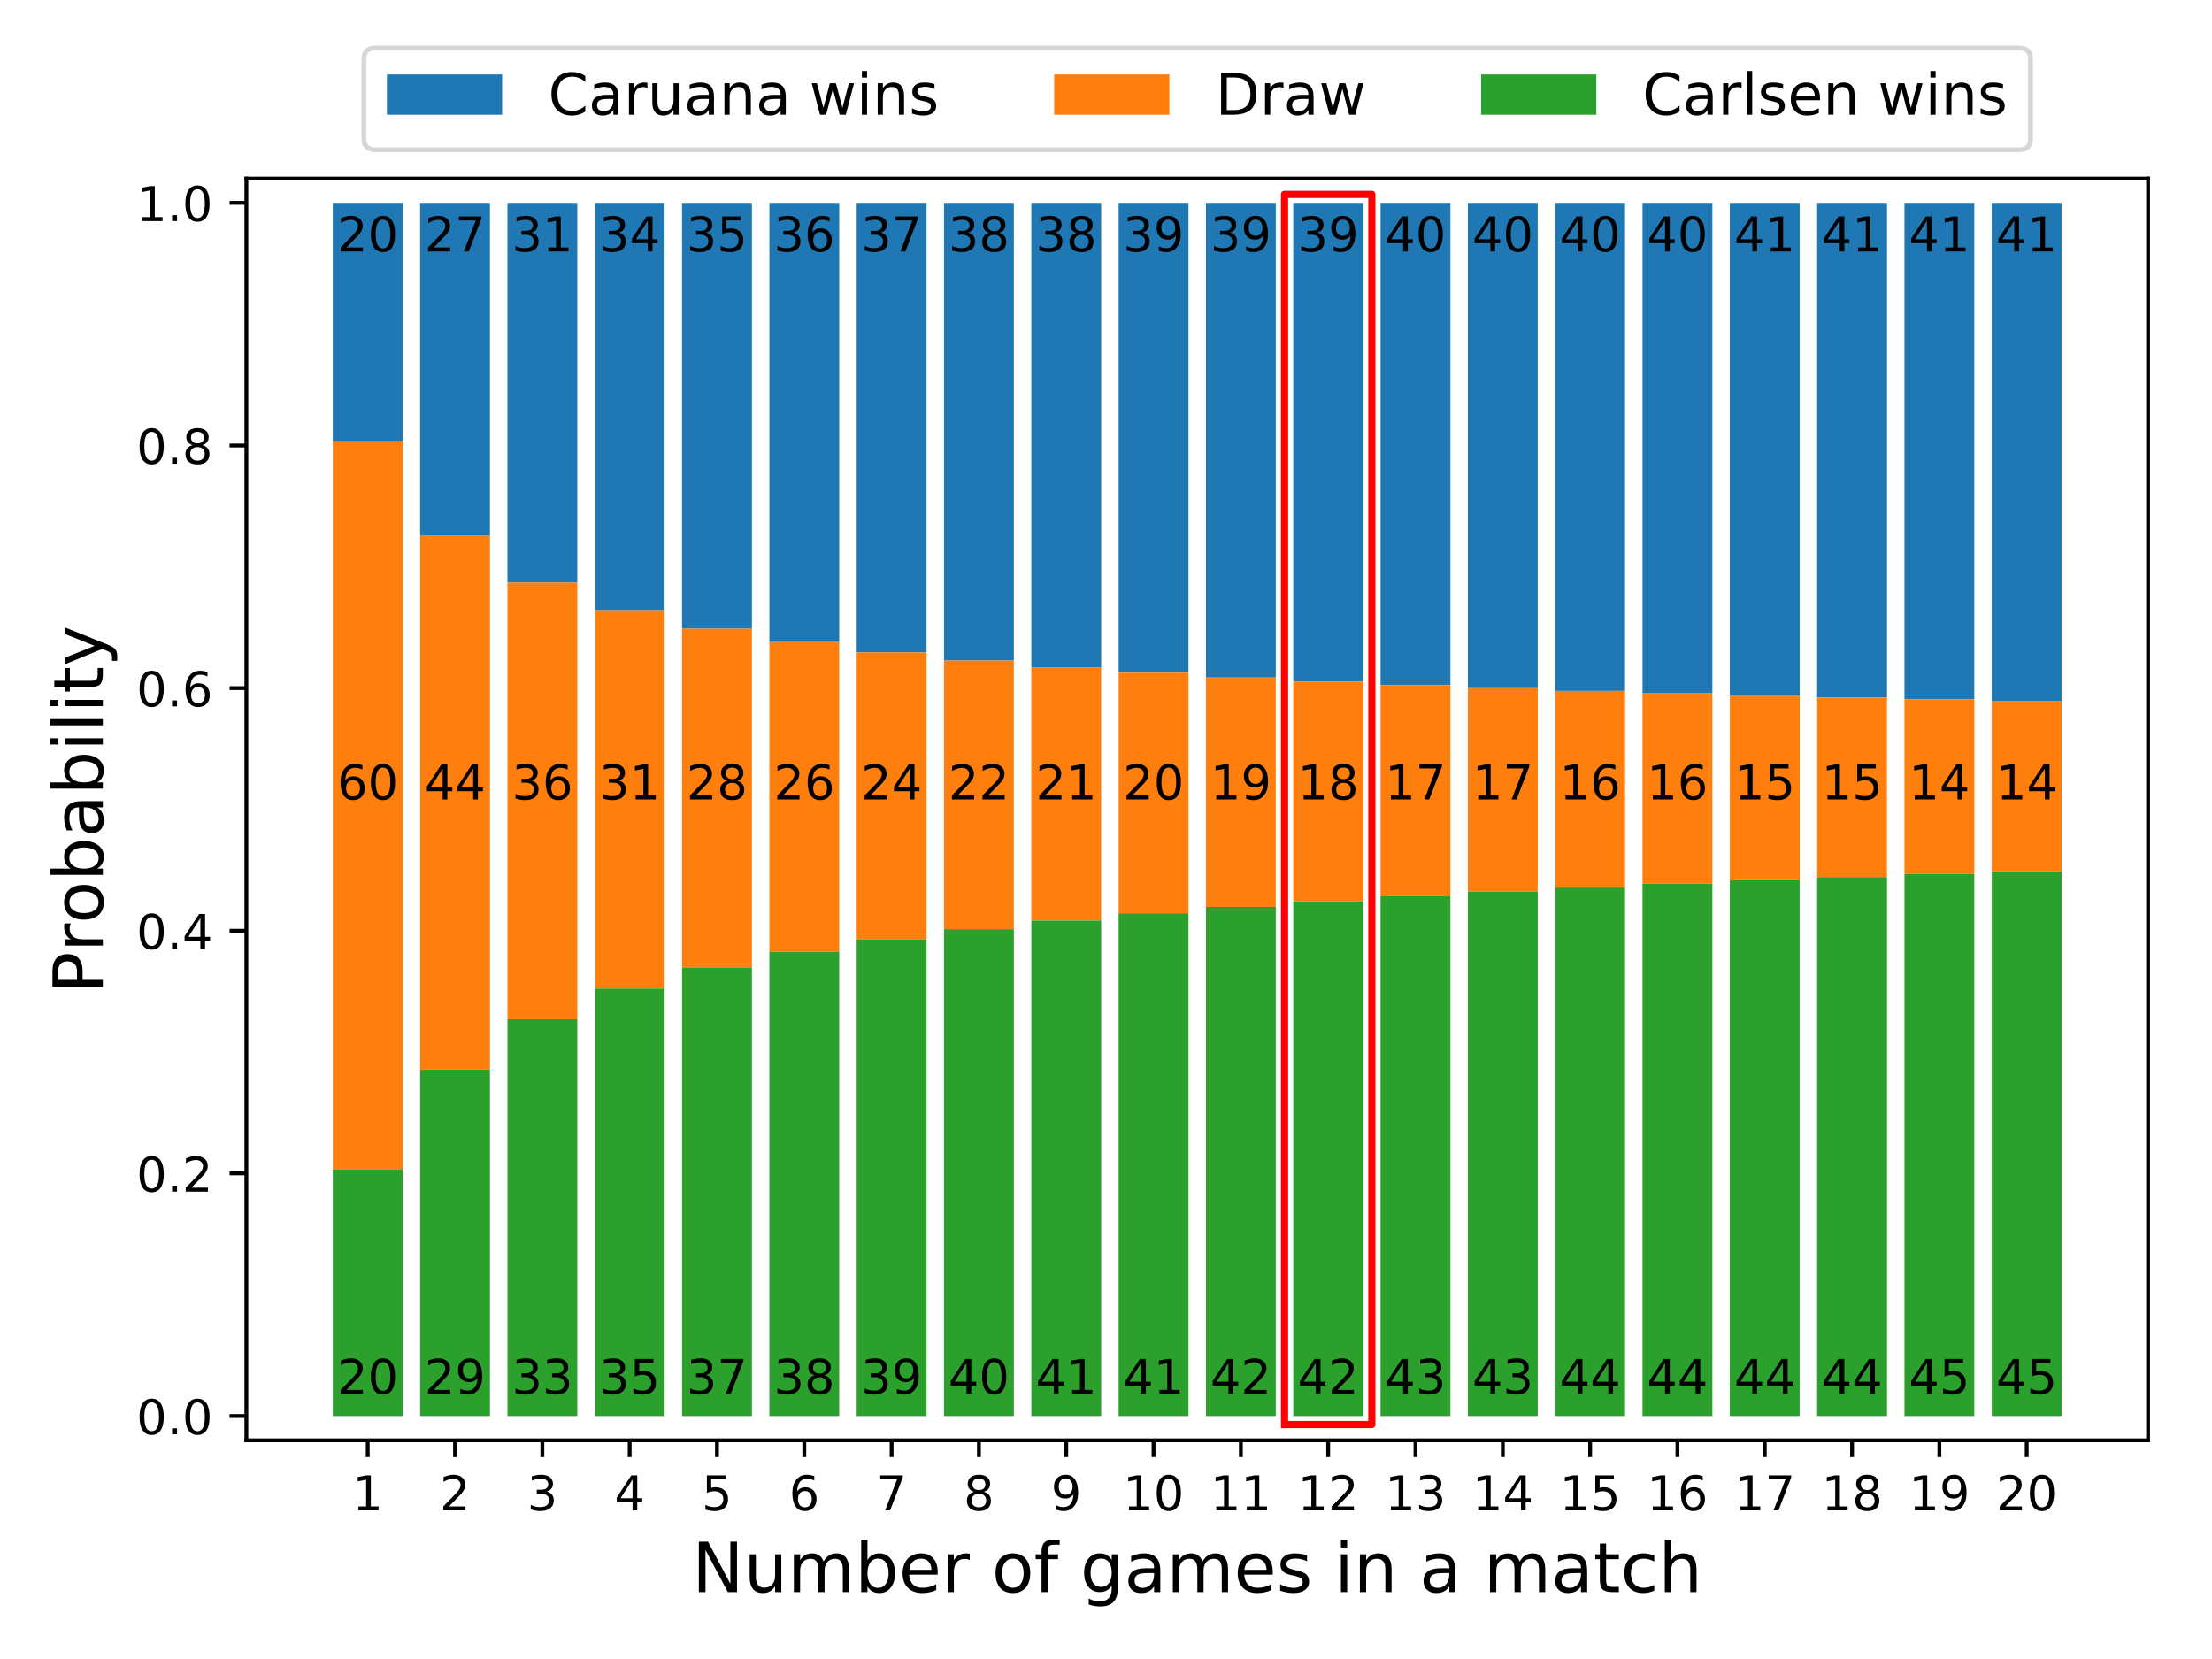 <?xml version="1.0" encoding="utf-8" standalone="no"?>
<!DOCTYPE svg PUBLIC "-//W3C//DTD SVG 1.1//EN"
  "http://www.w3.org/Graphics/SVG/1.1/DTD/svg11.dtd">
<!-- Created with matplotlib (http://matplotlib.org/) -->
<svg height="345.6pt" version="1.1" viewBox="0 0 460.8 345.6" width="460.8pt" xmlns="http://www.w3.org/2000/svg" xmlns:xlink="http://www.w3.org/1999/xlink">
 <defs>
  <style type="text/css">
*{stroke-linecap:butt;stroke-linejoin:round;}
  </style>
 </defs>
 <g id="figure_1">
  <g id="patch_1">
   <path d="M 0 345.6 
L 460.8 345.6 
L 460.8 0 
L 0 0 
z
" style="fill:none;"/>
  </g>
  <g id="axes_1">
   <g id="patch_2">
    <path d="M 51.32 300.04 
L 447.48 300.04 
L 447.48 37.2 
L 51.32 37.2 
z
" style="fill:none;"/>
   </g>
   <g id="patch_3">
    <path clip-path="url(#pd31feaf08d)" d="M 69.327 91.928 
L 83.879 91.928 
L 83.879 42.255 
L 69.327 42.255 
z
" style="fill:#1f77b4;"/>
   </g>
   <g id="patch_4">
    <path clip-path="url(#pd31feaf08d)" d="M 87.516 111.626 
L 102.068 111.626 
L 102.068 42.255 
L 87.516 42.255 
z
" style="fill:#1f77b4;"/>
   </g>
   <g id="patch_5">
    <path clip-path="url(#pd31feaf08d)" d="M 105.706 121.353 
L 120.257 121.353 
L 120.257 42.255 
L 105.706 42.255 
z
" style="fill:#1f77b4;"/>
   </g>
   <g id="patch_6">
    <path clip-path="url(#pd31feaf08d)" d="M 123.895 127.106 
L 138.446 127.106 
L 138.446 42.255 
L 123.895 42.255 
z
" style="fill:#1f77b4;"/>
   </g>
   <g id="patch_7">
    <path clip-path="url(#pd31feaf08d)" d="M 142.084 130.96 
L 156.635 130.96 
L 156.635 42.255 
L 142.084 42.255 
z
" style="fill:#1f77b4;"/>
   </g>
   <g id="patch_8">
    <path clip-path="url(#pd31feaf08d)" d="M 160.273 133.758 
L 174.824 133.758 
L 174.824 42.255 
L 160.273 42.255 
z
" style="fill:#1f77b4;"/>
   </g>
   <g id="patch_9">
    <path clip-path="url(#pd31feaf08d)" d="M 178.462 135.901 
L 193.014 135.901 
L 193.014 42.255 
L 178.462 42.255 
z
" style="fill:#1f77b4;"/>
   </g>
   <g id="patch_10">
    <path clip-path="url(#pd31feaf08d)" d="M 196.651 137.605 
L 211.203 137.605 
L 211.203 42.255 
L 196.651 42.255 
z
" style="fill:#1f77b4;"/>
   </g>
   <g id="patch_11">
    <path clip-path="url(#pd31feaf08d)" d="M 214.841 138.995 
L 229.392 138.995 
L 229.392 42.255 
L 214.841 42.255 
z
" style="fill:#1f77b4;"/>
   </g>
   <g id="patch_12">
    <path clip-path="url(#pd31feaf08d)" d="M 233.03 140.155 
L 247.581 140.155 
L 247.581 42.255 
L 233.03 42.255 
z
" style="fill:#1f77b4;"/>
   </g>
   <g id="patch_13">
    <path clip-path="url(#pd31feaf08d)" d="M 251.219 141.138 
L 265.77 141.138 
L 265.77 42.255 
L 251.219 42.255 
z
" style="fill:#1f77b4;"/>
   </g>
   <g id="patch_14">
    <path clip-path="url(#pd31feaf08d)" d="M 269.408 141.983 
L 283.959 141.983 
L 283.959 42.255 
L 269.408 42.255 
z
" style="fill:#1f77b4;"/>
   </g>
   <g id="patch_15">
    <path clip-path="url(#pd31feaf08d)" d="M 287.597 142.716 
L 302.149 142.716 
L 302.149 42.255 
L 287.597 42.255 
z
" style="fill:#1f77b4;"/>
   </g>
   <g id="patch_16">
    <path clip-path="url(#pd31feaf08d)" d="M 305.786 143.359 
L 320.338 143.359 
L 320.338 42.255 
L 305.786 42.255 
z
" style="fill:#1f77b4;"/>
   </g>
   <g id="patch_17">
    <path clip-path="url(#pd31feaf08d)" d="M 323.976 143.927 
L 338.527 143.927 
L 338.527 42.255 
L 323.976 42.255 
z
" style="fill:#1f77b4;"/>
   </g>
   <g id="patch_18">
    <path clip-path="url(#pd31feaf08d)" d="M 342.165 144.433 
L 356.716 144.433 
L 356.716 42.255 
L 342.165 42.255 
z
" style="fill:#1f77b4;"/>
   </g>
   <g id="patch_19">
    <path clip-path="url(#pd31feaf08d)" d="M 360.354 144.885 
L 374.905 144.885 
L 374.905 42.255 
L 360.354 42.255 
z
" style="fill:#1f77b4;"/>
   </g>
   <g id="patch_20">
    <path clip-path="url(#pd31feaf08d)" d="M 378.543 145.292 
L 393.094 145.292 
L 393.094 42.255 
L 378.543 42.255 
z
" style="fill:#1f77b4;"/>
   </g>
   <g id="patch_21">
    <path clip-path="url(#pd31feaf08d)" d="M 396.732 145.66 
L 411.284 145.66 
L 411.284 42.255 
L 396.732 42.255 
z
" style="fill:#1f77b4;"/>
   </g>
   <g id="patch_22">
    <path clip-path="url(#pd31feaf08d)" d="M 414.921 145.994 
L 429.473 145.994 
L 429.473 42.255 
L 414.921 42.255 
z
" style="fill:#1f77b4;"/>
   </g>
   <g id="patch_23">
    <path clip-path="url(#pd31feaf08d)" d="M 69.327 243.566 
L 83.879 243.566 
L 83.879 91.928 
L 69.327 91.928 
z
" style="fill:#ff7f0e;"/>
   </g>
   <g id="patch_24">
    <path clip-path="url(#pd31feaf08d)" d="M 87.516 222.821 
L 102.068 222.821 
L 102.068 111.626 
L 87.516 111.626 
z
" style="fill:#ff7f0e;"/>
   </g>
   <g id="patch_25">
    <path clip-path="url(#pd31feaf08d)" d="M 105.706 212.325 
L 120.257 212.325 
L 120.257 121.353 
L 105.706 121.353 
z
" style="fill:#ff7f0e;"/>
   </g>
   <g id="patch_26">
    <path clip-path="url(#pd31feaf08d)" d="M 123.895 205.944 
L 138.446 205.944 
L 138.446 127.106 
L 123.895 127.106 
z
" style="fill:#ff7f0e;"/>
   </g>
   <g id="patch_27">
    <path clip-path="url(#pd31feaf08d)" d="M 142.084 201.546 
L 156.635 201.546 
L 156.635 130.96 
L 142.084 130.96 
z
" style="fill:#ff7f0e;"/>
   </g>
   <g id="patch_28">
    <path clip-path="url(#pd31feaf08d)" d="M 160.273 198.26 
L 174.824 198.26 
L 174.824 133.758 
L 160.273 133.758 
z
" style="fill:#ff7f0e;"/>
   </g>
   <g id="patch_29">
    <path clip-path="url(#pd31feaf08d)" d="M 178.462 195.671 
L 193.014 195.671 
L 193.014 135.901 
L 178.462 135.901 
z
" style="fill:#ff7f0e;"/>
   </g>
   <g id="patch_30">
    <path clip-path="url(#pd31feaf08d)" d="M 196.651 193.555 
L 211.203 193.555 
L 211.203 137.605 
L 196.651 137.605 
z
" style="fill:#ff7f0e;"/>
   </g>
   <g id="patch_31">
    <path clip-path="url(#pd31feaf08d)" d="M 214.841 191.778 
L 229.392 191.778 
L 229.392 138.995 
L 214.841 138.995 
z
" style="fill:#ff7f0e;"/>
   </g>
   <g id="patch_32">
    <path clip-path="url(#pd31feaf08d)" d="M 233.03 190.253 
L 247.581 190.253 
L 247.581 140.155 
L 233.03 140.155 
z
" style="fill:#ff7f0e;"/>
   </g>
   <g id="patch_33">
    <path clip-path="url(#pd31feaf08d)" d="M 251.219 188.924 
L 265.77 188.924 
L 265.77 141.138 
L 251.219 141.138 
z
" style="fill:#ff7f0e;"/>
   </g>
   <g id="patch_34">
    <path clip-path="url(#pd31feaf08d)" d="M 269.408 187.75 
L 283.959 187.75 
L 283.959 141.983 
L 269.408 141.983 
z
" style="fill:#ff7f0e;"/>
   </g>
   <g id="patch_35">
    <path clip-path="url(#pd31feaf08d)" d="M 287.597 186.7 
L 302.149 186.7 
L 302.149 142.716 
L 287.597 142.716 
z
" style="fill:#ff7f0e;"/>
   </g>
   <g id="patch_36">
    <path clip-path="url(#pd31feaf08d)" d="M 305.786 185.753 
L 320.338 185.753 
L 320.338 143.359 
L 305.786 143.359 
z
" style="fill:#ff7f0e;"/>
   </g>
   <g id="patch_37">
    <path clip-path="url(#pd31feaf08d)" d="M 323.976 184.892 
L 338.527 184.892 
L 338.527 143.927 
L 323.976 143.927 
z
" style="fill:#ff7f0e;"/>
   </g>
   <g id="patch_38">
    <path clip-path="url(#pd31feaf08d)" d="M 342.165 184.104 
L 356.716 184.104 
L 356.716 144.433 
L 342.165 144.433 
z
" style="fill:#ff7f0e;"/>
   </g>
   <g id="patch_39">
    <path clip-path="url(#pd31feaf08d)" d="M 360.354 183.377 
L 374.905 183.377 
L 374.905 144.885 
L 360.354 144.885 
z
" style="fill:#ff7f0e;"/>
   </g>
   <g id="patch_40">
    <path clip-path="url(#pd31feaf08d)" d="M 378.543 182.705 
L 393.094 182.705 
L 393.094 145.292 
L 378.543 145.292 
z
" style="fill:#ff7f0e;"/>
   </g>
   <g id="patch_41">
    <path clip-path="url(#pd31feaf08d)" d="M 396.732 182.078 
L 411.284 182.078 
L 411.284 145.66 
L 396.732 145.66 
z
" style="fill:#ff7f0e;"/>
   </g>
   <g id="patch_42">
    <path clip-path="url(#pd31feaf08d)" d="M 414.921 181.493 
L 429.473 181.493 
L 429.473 145.994 
L 414.921 145.994 
z
" style="fill:#ff7f0e;"/>
   </g>
   <g id="patch_43">
    <path clip-path="url(#pd31feaf08d)" d="M 69.327 294.985 
L 83.879 294.985 
L 83.879 243.566 
L 69.327 243.566 
z
" style="fill:#2ca02c;"/>
   </g>
   <g id="patch_44">
    <path clip-path="url(#pd31feaf08d)" d="M 87.516 294.985 
L 102.068 294.985 
L 102.068 222.821 
L 87.516 222.821 
z
" style="fill:#2ca02c;"/>
   </g>
   <g id="patch_45">
    <path clip-path="url(#pd31feaf08d)" d="M 105.706 294.985 
L 120.257 294.985 
L 120.257 212.325 
L 105.706 212.325 
z
" style="fill:#2ca02c;"/>
   </g>
   <g id="patch_46">
    <path clip-path="url(#pd31feaf08d)" d="M 123.895 294.985 
L 138.446 294.985 
L 138.446 205.944 
L 123.895 205.944 
z
" style="fill:#2ca02c;"/>
   </g>
   <g id="patch_47">
    <path clip-path="url(#pd31feaf08d)" d="M 142.084 294.985 
L 156.635 294.985 
L 156.635 201.546 
L 142.084 201.546 
z
" style="fill:#2ca02c;"/>
   </g>
   <g id="patch_48">
    <path clip-path="url(#pd31feaf08d)" d="M 160.273 294.985 
L 174.824 294.985 
L 174.824 198.26 
L 160.273 198.26 
z
" style="fill:#2ca02c;"/>
   </g>
   <g id="patch_49">
    <path clip-path="url(#pd31feaf08d)" d="M 178.462 294.985 
L 193.014 294.985 
L 193.014 195.671 
L 178.462 195.671 
z
" style="fill:#2ca02c;"/>
   </g>
   <g id="patch_50">
    <path clip-path="url(#pd31feaf08d)" d="M 196.651 294.985 
L 211.203 294.985 
L 211.203 193.555 
L 196.651 193.555 
z
" style="fill:#2ca02c;"/>
   </g>
   <g id="patch_51">
    <path clip-path="url(#pd31feaf08d)" d="M 214.841 294.985 
L 229.392 294.985 
L 229.392 191.778 
L 214.841 191.778 
z
" style="fill:#2ca02c;"/>
   </g>
   <g id="patch_52">
    <path clip-path="url(#pd31feaf08d)" d="M 233.03 294.985 
L 247.581 294.985 
L 247.581 190.253 
L 233.03 190.253 
z
" style="fill:#2ca02c;"/>
   </g>
   <g id="patch_53">
    <path clip-path="url(#pd31feaf08d)" d="M 251.219 294.985 
L 265.77 294.985 
L 265.77 188.924 
L 251.219 188.924 
z
" style="fill:#2ca02c;"/>
   </g>
   <g id="patch_54">
    <path clip-path="url(#pd31feaf08d)" d="M 269.408 294.985 
L 283.959 294.985 
L 283.959 187.75 
L 269.408 187.75 
z
" style="fill:#2ca02c;"/>
   </g>
   <g id="patch_55">
    <path clip-path="url(#pd31feaf08d)" d="M 287.597 294.985 
L 302.149 294.985 
L 302.149 186.7 
L 287.597 186.7 
z
" style="fill:#2ca02c;"/>
   </g>
   <g id="patch_56">
    <path clip-path="url(#pd31feaf08d)" d="M 305.786 294.985 
L 320.338 294.985 
L 320.338 185.753 
L 305.786 185.753 
z
" style="fill:#2ca02c;"/>
   </g>
   <g id="patch_57">
    <path clip-path="url(#pd31feaf08d)" d="M 323.976 294.985 
L 338.527 294.985 
L 338.527 184.892 
L 323.976 184.892 
z
" style="fill:#2ca02c;"/>
   </g>
   <g id="patch_58">
    <path clip-path="url(#pd31feaf08d)" d="M 342.165 294.985 
L 356.716 294.985 
L 356.716 184.104 
L 342.165 184.104 
z
" style="fill:#2ca02c;"/>
   </g>
   <g id="patch_59">
    <path clip-path="url(#pd31feaf08d)" d="M 360.354 294.985 
L 374.905 294.985 
L 374.905 183.377 
L 360.354 183.377 
z
" style="fill:#2ca02c;"/>
   </g>
   <g id="patch_60">
    <path clip-path="url(#pd31feaf08d)" d="M 378.543 294.985 
L 393.094 294.985 
L 393.094 182.705 
L 378.543 182.705 
z
" style="fill:#2ca02c;"/>
   </g>
   <g id="patch_61">
    <path clip-path="url(#pd31feaf08d)" d="M 396.732 294.985 
L 411.284 294.985 
L 411.284 182.078 
L 396.732 182.078 
z
" style="fill:#2ca02c;"/>
   </g>
   <g id="patch_62">
    <path clip-path="url(#pd31feaf08d)" d="M 414.921 294.985 
L 429.473 294.985 
L 429.473 181.493 
L 414.921 181.493 
z
" style="fill:#2ca02c;"/>
   </g>
   <g id="matplotlib.axis_1">
    <g id="xtick_1">
     <g id="line2d_1">
      <defs>
       <path d="M 0 0 
L 0 3.5 
" id="me12d4de8d4" style="stroke:#000000;stroke-width:0.8;"/>
      </defs>
      <g>
       <use style="stroke:#000000;stroke-width:0.8;" x="76.603" xlink:href="#me12d4de8d4" y="300.04"/>
      </g>
     </g>
     <g id="text_1">
      <!-- 1 -->
      <defs>
       <path d="M 12.406 8.297 
L 28.516 8.297 
L 28.516 63.922 
L 10.984 60.406 
L 10.984 69.391 
L 28.422 72.906 
L 38.281 72.906 
L 38.281 8.297 
L 54.391 8.297 
L 54.391 0 
L 12.406 0 
z
" id="DejaVuSans-31"/>
      </defs>
      <g transform="translate(73.422 314.638)scale(0.1 -0.1)">
       <use xlink:href="#DejaVuSans-31"/>
      </g>
     </g>
    </g>
    <g id="xtick_2">
     <g id="line2d_2">
      <g>
       <use style="stroke:#000000;stroke-width:0.8;" x="94.792" xlink:href="#me12d4de8d4" y="300.04"/>
      </g>
     </g>
     <g id="text_2">
      <!-- 2 -->
      <defs>
       <path d="M 19.188 8.297 
L 53.609 8.297 
L 53.609 0 
L 7.328 0 
L 7.328 8.297 
Q 12.938 14.109 22.625 23.891 
Q 32.328 33.688 34.812 36.531 
Q 39.547 41.844 41.422 45.531 
Q 43.312 49.219 43.312 52.781 
Q 43.312 58.594 39.234 62.25 
Q 35.156 65.922 28.609 65.922 
Q 23.969 65.922 18.812 64.312 
Q 13.672 62.703 7.812 59.422 
L 7.812 69.391 
Q 13.766 71.781 18.938 73 
Q 24.125 74.219 28.422 74.219 
Q 39.75 74.219 46.484 68.547 
Q 53.219 62.891 53.219 53.422 
Q 53.219 48.922 51.531 44.891 
Q 49.859 40.875 45.406 35.406 
Q 44.188 33.984 37.641 27.219 
Q 31.109 20.453 19.188 8.297 
z
" id="DejaVuSans-32"/>
      </defs>
      <g transform="translate(91.611 314.638)scale(0.1 -0.1)">
       <use xlink:href="#DejaVuSans-32"/>
      </g>
     </g>
    </g>
    <g id="xtick_3">
     <g id="line2d_3">
      <g>
       <use style="stroke:#000000;stroke-width:0.8;" x="112.981" xlink:href="#me12d4de8d4" y="300.04"/>
      </g>
     </g>
     <g id="text_3">
      <!-- 3 -->
      <defs>
       <path d="M 40.578 39.312 
Q 47.656 37.797 51.625 33 
Q 55.609 28.219 55.609 21.188 
Q 55.609 10.406 48.188 4.484 
Q 40.766 -1.422 27.094 -1.422 
Q 22.516 -1.422 17.656 -0.516 
Q 12.797 0.391 7.625 2.203 
L 7.625 11.719 
Q 11.719 9.328 16.594 8.109 
Q 21.484 6.891 26.812 6.891 
Q 36.078 6.891 40.938 10.547 
Q 45.797 14.203 45.797 21.188 
Q 45.797 27.641 41.281 31.266 
Q 36.766 34.906 28.719 34.906 
L 20.219 34.906 
L 20.219 43.016 
L 29.109 43.016 
Q 36.375 43.016 40.234 45.922 
Q 44.094 48.828 44.094 54.297 
Q 44.094 59.906 40.109 62.906 
Q 36.141 65.922 28.719 65.922 
Q 24.656 65.922 20.016 65.031 
Q 15.375 64.156 9.812 62.312 
L 9.812 71.094 
Q 15.438 72.656 20.344 73.438 
Q 25.25 74.219 29.594 74.219 
Q 40.828 74.219 47.359 69.109 
Q 53.906 64.016 53.906 55.328 
Q 53.906 49.266 50.438 45.094 
Q 46.969 40.922 40.578 39.312 
z
" id="DejaVuSans-33"/>
      </defs>
      <g transform="translate(109.8 314.638)scale(0.1 -0.1)">
       <use xlink:href="#DejaVuSans-33"/>
      </g>
     </g>
    </g>
    <g id="xtick_4">
     <g id="line2d_4">
      <g>
       <use style="stroke:#000000;stroke-width:0.8;" x="131.17" xlink:href="#me12d4de8d4" y="300.04"/>
      </g>
     </g>
     <g id="text_4">
      <!-- 4 -->
      <defs>
       <path d="M 37.797 64.312 
L 12.891 25.391 
L 37.797 25.391 
z
M 35.203 72.906 
L 47.609 72.906 
L 47.609 25.391 
L 58.016 25.391 
L 58.016 17.188 
L 47.609 17.188 
L 47.609 0 
L 37.797 0 
L 37.797 17.188 
L 4.891 17.188 
L 4.891 26.703 
z
" id="DejaVuSans-34"/>
      </defs>
      <g transform="translate(127.989 314.638)scale(0.1 -0.1)">
       <use xlink:href="#DejaVuSans-34"/>
      </g>
     </g>
    </g>
    <g id="xtick_5">
     <g id="line2d_5">
      <g>
       <use style="stroke:#000000;stroke-width:0.8;" x="149.36" xlink:href="#me12d4de8d4" y="300.04"/>
      </g>
     </g>
     <g id="text_5">
      <!-- 5 -->
      <defs>
       <path d="M 10.797 72.906 
L 49.516 72.906 
L 49.516 64.594 
L 19.828 64.594 
L 19.828 46.734 
Q 21.969 47.469 24.109 47.828 
Q 26.266 48.188 28.422 48.188 
Q 40.625 48.188 47.75 41.5 
Q 54.891 34.812 54.891 23.391 
Q 54.891 11.625 47.562 5.094 
Q 40.234 -1.422 26.906 -1.422 
Q 22.312 -1.422 17.547 -0.641 
Q 12.797 0.141 7.719 1.703 
L 7.719 11.625 
Q 12.109 9.234 16.797 8.062 
Q 21.484 6.891 26.703 6.891 
Q 35.156 6.891 40.078 11.328 
Q 45.016 15.766 45.016 23.391 
Q 45.016 31 40.078 35.438 
Q 35.156 39.891 26.703 39.891 
Q 22.75 39.891 18.812 39.016 
Q 14.891 38.141 10.797 36.281 
z
" id="DejaVuSans-35"/>
      </defs>
      <g transform="translate(146.178 314.638)scale(0.1 -0.1)">
       <use xlink:href="#DejaVuSans-35"/>
      </g>
     </g>
    </g>
    <g id="xtick_6">
     <g id="line2d_6">
      <g>
       <use style="stroke:#000000;stroke-width:0.8;" x="167.549" xlink:href="#me12d4de8d4" y="300.04"/>
      </g>
     </g>
     <g id="text_6">
      <!-- 6 -->
      <defs>
       <path d="M 33.016 40.375 
Q 26.375 40.375 22.484 35.828 
Q 18.609 31.297 18.609 23.391 
Q 18.609 15.531 22.484 10.953 
Q 26.375 6.391 33.016 6.391 
Q 39.656 6.391 43.531 10.953 
Q 47.406 15.531 47.406 23.391 
Q 47.406 31.297 43.531 35.828 
Q 39.656 40.375 33.016 40.375 
z
M 52.594 71.297 
L 52.594 62.312 
Q 48.875 64.062 45.094 64.984 
Q 41.312 65.922 37.594 65.922 
Q 27.828 65.922 22.672 59.328 
Q 17.531 52.734 16.797 39.406 
Q 19.672 43.656 24.016 45.922 
Q 28.375 48.188 33.594 48.188 
Q 44.578 48.188 50.953 41.516 
Q 57.328 34.859 57.328 23.391 
Q 57.328 12.156 50.688 5.359 
Q 44.047 -1.422 33.016 -1.422 
Q 20.359 -1.422 13.672 8.266 
Q 6.984 17.969 6.984 36.375 
Q 6.984 53.656 15.188 63.938 
Q 23.391 74.219 37.203 74.219 
Q 40.922 74.219 44.703 73.484 
Q 48.484 72.75 52.594 71.297 
z
" id="DejaVuSans-36"/>
      </defs>
      <g transform="translate(164.368 314.638)scale(0.1 -0.1)">
       <use xlink:href="#DejaVuSans-36"/>
      </g>
     </g>
    </g>
    <g id="xtick_7">
     <g id="line2d_7">
      <g>
       <use style="stroke:#000000;stroke-width:0.8;" x="185.738" xlink:href="#me12d4de8d4" y="300.04"/>
      </g>
     </g>
     <g id="text_7">
      <!-- 7 -->
      <defs>
       <path d="M 8.203 72.906 
L 55.078 72.906 
L 55.078 68.703 
L 28.609 0 
L 18.312 0 
L 43.219 64.594 
L 8.203 64.594 
z
" id="DejaVuSans-37"/>
      </defs>
      <g transform="translate(182.557 314.638)scale(0.1 -0.1)">
       <use xlink:href="#DejaVuSans-37"/>
      </g>
     </g>
    </g>
    <g id="xtick_8">
     <g id="line2d_8">
      <g>
       <use style="stroke:#000000;stroke-width:0.8;" x="203.927" xlink:href="#me12d4de8d4" y="300.04"/>
      </g>
     </g>
     <g id="text_8">
      <!-- 8 -->
      <defs>
       <path d="M 31.781 34.625 
Q 24.75 34.625 20.719 30.859 
Q 16.703 27.094 16.703 20.516 
Q 16.703 13.922 20.719 10.156 
Q 24.75 6.391 31.781 6.391 
Q 38.812 6.391 42.859 10.172 
Q 46.922 13.969 46.922 20.516 
Q 46.922 27.094 42.891 30.859 
Q 38.875 34.625 31.781 34.625 
z
M 21.922 38.812 
Q 15.578 40.375 12.031 44.719 
Q 8.5 49.078 8.5 55.328 
Q 8.5 64.062 14.719 69.141 
Q 20.953 74.219 31.781 74.219 
Q 42.672 74.219 48.875 69.141 
Q 55.078 64.062 55.078 55.328 
Q 55.078 49.078 51.531 44.719 
Q 48 40.375 41.703 38.812 
Q 48.828 37.156 52.797 32.312 
Q 56.781 27.484 56.781 20.516 
Q 56.781 9.906 50.312 4.234 
Q 43.844 -1.422 31.781 -1.422 
Q 19.734 -1.422 13.25 4.234 
Q 6.781 9.906 6.781 20.516 
Q 6.781 27.484 10.781 32.312 
Q 14.797 37.156 21.922 38.812 
z
M 18.312 54.391 
Q 18.312 48.734 21.844 45.562 
Q 25.391 42.391 31.781 42.391 
Q 38.141 42.391 41.719 45.562 
Q 45.312 48.734 45.312 54.391 
Q 45.312 60.062 41.719 63.234 
Q 38.141 66.406 31.781 66.406 
Q 25.391 66.406 21.844 63.234 
Q 18.312 60.062 18.312 54.391 
z
" id="DejaVuSans-38"/>
      </defs>
      <g transform="translate(200.746 314.638)scale(0.1 -0.1)">
       <use xlink:href="#DejaVuSans-38"/>
      </g>
     </g>
    </g>
    <g id="xtick_9">
     <g id="line2d_9">
      <g>
       <use style="stroke:#000000;stroke-width:0.8;" x="222.116" xlink:href="#me12d4de8d4" y="300.04"/>
      </g>
     </g>
     <g id="text_9">
      <!-- 9 -->
      <defs>
       <path d="M 10.984 1.516 
L 10.984 10.5 
Q 14.703 8.734 18.5 7.812 
Q 22.312 6.891 25.984 6.891 
Q 35.75 6.891 40.891 13.453 
Q 46.047 20.016 46.781 33.406 
Q 43.953 29.203 39.594 26.953 
Q 35.25 24.703 29.984 24.703 
Q 19.047 24.703 12.672 31.312 
Q 6.297 37.938 6.297 49.422 
Q 6.297 60.641 12.938 67.422 
Q 19.578 74.219 30.609 74.219 
Q 43.266 74.219 49.922 64.516 
Q 56.594 54.828 56.594 36.375 
Q 56.594 19.141 48.406 8.859 
Q 40.234 -1.422 26.422 -1.422 
Q 22.703 -1.422 18.891 -0.688 
Q 15.094 0.047 10.984 1.516 
z
M 30.609 32.422 
Q 37.25 32.422 41.125 36.953 
Q 45.016 41.5 45.016 49.422 
Q 45.016 57.281 41.125 61.844 
Q 37.25 66.406 30.609 66.406 
Q 23.969 66.406 20.094 61.844 
Q 16.219 57.281 16.219 49.422 
Q 16.219 41.5 20.094 36.953 
Q 23.969 32.422 30.609 32.422 
z
" id="DejaVuSans-39"/>
      </defs>
      <g transform="translate(218.935 314.638)scale(0.1 -0.1)">
       <use xlink:href="#DejaVuSans-39"/>
      </g>
     </g>
    </g>
    <g id="xtick_10">
     <g id="line2d_10">
      <g>
       <use style="stroke:#000000;stroke-width:0.8;" x="240.305" xlink:href="#me12d4de8d4" y="300.04"/>
      </g>
     </g>
     <g id="text_10">
      <!-- 10 -->
      <defs>
       <path d="M 31.781 66.406 
Q 24.172 66.406 20.328 58.906 
Q 16.5 51.422 16.5 36.375 
Q 16.5 21.391 20.328 13.891 
Q 24.172 6.391 31.781 6.391 
Q 39.453 6.391 43.281 13.891 
Q 47.125 21.391 47.125 36.375 
Q 47.125 51.422 43.281 58.906 
Q 39.453 66.406 31.781 66.406 
z
M 31.781 74.219 
Q 44.047 74.219 50.516 64.516 
Q 56.984 54.828 56.984 36.375 
Q 56.984 17.969 50.516 8.266 
Q 44.047 -1.422 31.781 -1.422 
Q 19.531 -1.422 13.062 8.266 
Q 6.594 17.969 6.594 36.375 
Q 6.594 54.828 13.062 64.516 
Q 19.531 74.219 31.781 74.219 
z
" id="DejaVuSans-30"/>
      </defs>
      <g transform="translate(233.943 314.638)scale(0.1 -0.1)">
       <use xlink:href="#DejaVuSans-31"/>
       <use x="63.623" xlink:href="#DejaVuSans-30"/>
      </g>
     </g>
    </g>
    <g id="xtick_11">
     <g id="line2d_11">
      <g>
       <use style="stroke:#000000;stroke-width:0.8;" x="258.495" xlink:href="#me12d4de8d4" y="300.04"/>
      </g>
     </g>
     <g id="text_11">
      <!-- 11 -->
      <g transform="translate(252.132 314.638)scale(0.1 -0.1)">
       <use xlink:href="#DejaVuSans-31"/>
       <use x="63.623" xlink:href="#DejaVuSans-31"/>
      </g>
     </g>
    </g>
    <g id="xtick_12">
     <g id="line2d_12">
      <g>
       <use style="stroke:#000000;stroke-width:0.8;" x="276.684" xlink:href="#me12d4de8d4" y="300.04"/>
      </g>
     </g>
     <g id="text_12">
      <!-- 12 -->
      <g transform="translate(270.321 314.638)scale(0.1 -0.1)">
       <use xlink:href="#DejaVuSans-31"/>
       <use x="63.623" xlink:href="#DejaVuSans-32"/>
      </g>
     </g>
    </g>
    <g id="xtick_13">
     <g id="line2d_13">
      <g>
       <use style="stroke:#000000;stroke-width:0.8;" x="294.873" xlink:href="#me12d4de8d4" y="300.04"/>
      </g>
     </g>
     <g id="text_13">
      <!-- 13 -->
      <g transform="translate(288.51 314.638)scale(0.1 -0.1)">
       <use xlink:href="#DejaVuSans-31"/>
       <use x="63.623" xlink:href="#DejaVuSans-33"/>
      </g>
     </g>
    </g>
    <g id="xtick_14">
     <g id="line2d_14">
      <g>
       <use style="stroke:#000000;stroke-width:0.8;" x="313.062" xlink:href="#me12d4de8d4" y="300.04"/>
      </g>
     </g>
     <g id="text_14">
      <!-- 14 -->
      <g transform="translate(306.7 314.638)scale(0.1 -0.1)">
       <use xlink:href="#DejaVuSans-31"/>
       <use x="63.623" xlink:href="#DejaVuSans-34"/>
      </g>
     </g>
    </g>
    <g id="xtick_15">
     <g id="line2d_15">
      <g>
       <use style="stroke:#000000;stroke-width:0.8;" x="331.251" xlink:href="#me12d4de8d4" y="300.04"/>
      </g>
     </g>
     <g id="text_15">
      <!-- 15 -->
      <g transform="translate(324.889 314.638)scale(0.1 -0.1)">
       <use xlink:href="#DejaVuSans-31"/>
       <use x="63.623" xlink:href="#DejaVuSans-35"/>
      </g>
     </g>
    </g>
    <g id="xtick_16">
     <g id="line2d_16">
      <g>
       <use style="stroke:#000000;stroke-width:0.8;" x="349.44" xlink:href="#me12d4de8d4" y="300.04"/>
      </g>
     </g>
     <g id="text_16">
      <!-- 16 -->
      <g transform="translate(343.078 314.638)scale(0.1 -0.1)">
       <use xlink:href="#DejaVuSans-31"/>
       <use x="63.623" xlink:href="#DejaVuSans-36"/>
      </g>
     </g>
    </g>
    <g id="xtick_17">
     <g id="line2d_17">
      <g>
       <use style="stroke:#000000;stroke-width:0.8;" x="367.63" xlink:href="#me12d4de8d4" y="300.04"/>
      </g>
     </g>
     <g id="text_17">
      <!-- 17 -->
      <g transform="translate(361.267 314.638)scale(0.1 -0.1)">
       <use xlink:href="#DejaVuSans-31"/>
       <use x="63.623" xlink:href="#DejaVuSans-37"/>
      </g>
     </g>
    </g>
    <g id="xtick_18">
     <g id="line2d_18">
      <g>
       <use style="stroke:#000000;stroke-width:0.8;" x="385.819" xlink:href="#me12d4de8d4" y="300.04"/>
      </g>
     </g>
     <g id="text_18">
      <!-- 18 -->
      <g transform="translate(379.456 314.638)scale(0.1 -0.1)">
       <use xlink:href="#DejaVuSans-31"/>
       <use x="63.623" xlink:href="#DejaVuSans-38"/>
      </g>
     </g>
    </g>
    <g id="xtick_19">
     <g id="line2d_19">
      <g>
       <use style="stroke:#000000;stroke-width:0.8;" x="404.008" xlink:href="#me12d4de8d4" y="300.04"/>
      </g>
     </g>
     <g id="text_19">
      <!-- 19 -->
      <g transform="translate(397.645 314.638)scale(0.1 -0.1)">
       <use xlink:href="#DejaVuSans-31"/>
       <use x="63.623" xlink:href="#DejaVuSans-39"/>
      </g>
     </g>
    </g>
    <g id="xtick_20">
     <g id="line2d_20">
      <g>
       <use style="stroke:#000000;stroke-width:0.8;" x="422.197" xlink:href="#me12d4de8d4" y="300.04"/>
      </g>
     </g>
     <g id="text_20">
      <!-- 20 -->
      <g transform="translate(415.835 314.638)scale(0.1 -0.1)">
       <use xlink:href="#DejaVuSans-32"/>
       <use x="63.623" xlink:href="#DejaVuSans-30"/>
      </g>
     </g>
    </g>
    <g id="text_21">
     <!-- Number of games in a match -->
     <defs>
      <path d="M 9.812 72.906 
L 23.094 72.906 
L 55.422 11.922 
L 55.422 72.906 
L 64.984 72.906 
L 64.984 0 
L 51.703 0 
L 19.391 60.984 
L 19.391 0 
L 9.812 0 
z
" id="DejaVuSans-4e"/>
      <path d="M 8.5 21.578 
L 8.5 54.688 
L 17.484 54.688 
L 17.484 21.922 
Q 17.484 14.156 20.5 10.266 
Q 23.531 6.391 29.594 6.391 
Q 36.859 6.391 41.078 11.031 
Q 45.312 15.672 45.312 23.688 
L 45.312 54.688 
L 54.297 54.688 
L 54.297 0 
L 45.312 0 
L 45.312 8.406 
Q 42.047 3.422 37.719 1 
Q 33.406 -1.422 27.688 -1.422 
Q 18.266 -1.422 13.375 4.438 
Q 8.5 10.297 8.5 21.578 
z
M 31.109 56 
z
" id="DejaVuSans-75"/>
      <path d="M 52 44.188 
Q 55.375 50.25 60.062 53.125 
Q 64.75 56 71.094 56 
Q 79.641 56 84.281 50.016 
Q 88.922 44.047 88.922 33.016 
L 88.922 0 
L 79.891 0 
L 79.891 32.719 
Q 79.891 40.578 77.094 44.375 
Q 74.312 48.188 68.609 48.188 
Q 61.625 48.188 57.562 43.547 
Q 53.516 38.922 53.516 30.906 
L 53.516 0 
L 44.484 0 
L 44.484 32.719 
Q 44.484 40.625 41.703 44.406 
Q 38.922 48.188 33.109 48.188 
Q 26.219 48.188 22.156 43.531 
Q 18.109 38.875 18.109 30.906 
L 18.109 0 
L 9.078 0 
L 9.078 54.688 
L 18.109 54.688 
L 18.109 46.188 
Q 21.188 51.219 25.484 53.609 
Q 29.781 56 35.688 56 
Q 41.656 56 45.828 52.969 
Q 50 49.953 52 44.188 
z
" id="DejaVuSans-6d"/>
      <path d="M 48.688 27.297 
Q 48.688 37.203 44.609 42.844 
Q 40.531 48.484 33.406 48.484 
Q 26.266 48.484 22.188 42.844 
Q 18.109 37.203 18.109 27.297 
Q 18.109 17.391 22.188 11.75 
Q 26.266 6.109 33.406 6.109 
Q 40.531 6.109 44.609 11.75 
Q 48.688 17.391 48.688 27.297 
z
M 18.109 46.391 
Q 20.953 51.266 25.266 53.625 
Q 29.594 56 35.594 56 
Q 45.562 56 51.781 48.094 
Q 58.016 40.188 58.016 27.297 
Q 58.016 14.406 51.781 6.484 
Q 45.562 -1.422 35.594 -1.422 
Q 29.594 -1.422 25.266 0.953 
Q 20.953 3.328 18.109 8.203 
L 18.109 0 
L 9.078 0 
L 9.078 75.984 
L 18.109 75.984 
z
" id="DejaVuSans-62"/>
      <path d="M 56.203 29.594 
L 56.203 25.203 
L 14.891 25.203 
Q 15.484 15.922 20.484 11.062 
Q 25.484 6.203 34.422 6.203 
Q 39.594 6.203 44.453 7.469 
Q 49.312 8.734 54.109 11.281 
L 54.109 2.781 
Q 49.266 0.734 44.188 -0.344 
Q 39.109 -1.422 33.891 -1.422 
Q 20.797 -1.422 13.156 6.188 
Q 5.516 13.812 5.516 26.812 
Q 5.516 40.234 12.766 48.109 
Q 20.016 56 32.328 56 
Q 43.359 56 49.781 48.891 
Q 56.203 41.797 56.203 29.594 
z
M 47.219 32.234 
Q 47.125 39.594 43.094 43.984 
Q 39.062 48.391 32.422 48.391 
Q 24.906 48.391 20.391 44.141 
Q 15.875 39.891 15.188 32.172 
z
" id="DejaVuSans-65"/>
      <path d="M 41.109 46.297 
Q 39.594 47.172 37.812 47.578 
Q 36.031 48 33.891 48 
Q 26.266 48 22.188 43.047 
Q 18.109 38.094 18.109 28.812 
L 18.109 0 
L 9.078 0 
L 9.078 54.688 
L 18.109 54.688 
L 18.109 46.188 
Q 20.953 51.172 25.484 53.578 
Q 30.031 56 36.531 56 
Q 37.453 56 38.578 55.875 
Q 39.703 55.766 41.062 55.516 
z
" id="DejaVuSans-72"/>
      <path id="DejaVuSans-20"/>
      <path d="M 30.609 48.391 
Q 23.391 48.391 19.188 42.75 
Q 14.984 37.109 14.984 27.297 
Q 14.984 17.484 19.156 11.844 
Q 23.344 6.203 30.609 6.203 
Q 37.797 6.203 41.984 11.859 
Q 46.188 17.531 46.188 27.297 
Q 46.188 37.016 41.984 42.703 
Q 37.797 48.391 30.609 48.391 
z
M 30.609 56 
Q 42.328 56 49.016 48.375 
Q 55.719 40.766 55.719 27.297 
Q 55.719 13.875 49.016 6.219 
Q 42.328 -1.422 30.609 -1.422 
Q 18.844 -1.422 12.172 6.219 
Q 5.516 13.875 5.516 27.297 
Q 5.516 40.766 12.172 48.375 
Q 18.844 56 30.609 56 
z
" id="DejaVuSans-6f"/>
      <path d="M 37.109 75.984 
L 37.109 68.5 
L 28.516 68.5 
Q 23.688 68.5 21.797 66.547 
Q 19.922 64.594 19.922 59.516 
L 19.922 54.688 
L 34.719 54.688 
L 34.719 47.703 
L 19.922 47.703 
L 19.922 0 
L 10.891 0 
L 10.891 47.703 
L 2.297 47.703 
L 2.297 54.688 
L 10.891 54.688 
L 10.891 58.5 
Q 10.891 67.625 15.141 71.797 
Q 19.391 75.984 28.609 75.984 
z
" id="DejaVuSans-66"/>
      <path d="M 45.406 27.984 
Q 45.406 37.75 41.375 43.109 
Q 37.359 48.484 30.078 48.484 
Q 22.859 48.484 18.828 43.109 
Q 14.797 37.75 14.797 27.984 
Q 14.797 18.266 18.828 12.891 
Q 22.859 7.516 30.078 7.516 
Q 37.359 7.516 41.375 12.891 
Q 45.406 18.266 45.406 27.984 
z
M 54.391 6.781 
Q 54.391 -7.172 48.188 -13.984 
Q 42 -20.797 29.203 -20.797 
Q 24.469 -20.797 20.266 -20.094 
Q 16.062 -19.391 12.109 -17.922 
L 12.109 -9.188 
Q 16.062 -11.328 19.922 -12.344 
Q 23.781 -13.375 27.781 -13.375 
Q 36.625 -13.375 41.016 -8.766 
Q 45.406 -4.156 45.406 5.172 
L 45.406 9.625 
Q 42.625 4.781 38.281 2.391 
Q 33.938 0 27.875 0 
Q 17.828 0 11.672 7.656 
Q 5.516 15.328 5.516 27.984 
Q 5.516 40.672 11.672 48.328 
Q 17.828 56 27.875 56 
Q 33.938 56 38.281 53.609 
Q 42.625 51.219 45.406 46.391 
L 45.406 54.688 
L 54.391 54.688 
z
" id="DejaVuSans-67"/>
      <path d="M 34.281 27.484 
Q 23.391 27.484 19.188 25 
Q 14.984 22.516 14.984 16.5 
Q 14.984 11.719 18.141 8.906 
Q 21.297 6.109 26.703 6.109 
Q 34.188 6.109 38.703 11.406 
Q 43.219 16.703 43.219 25.484 
L 43.219 27.484 
z
M 52.203 31.203 
L 52.203 0 
L 43.219 0 
L 43.219 8.297 
Q 40.141 3.328 35.547 0.953 
Q 30.953 -1.422 24.312 -1.422 
Q 15.922 -1.422 10.953 3.297 
Q 6 8.016 6 15.922 
Q 6 25.141 12.172 29.828 
Q 18.359 34.516 30.609 34.516 
L 43.219 34.516 
L 43.219 35.406 
Q 43.219 41.609 39.141 45 
Q 35.062 48.391 27.688 48.391 
Q 23 48.391 18.547 47.266 
Q 14.109 46.141 10.016 43.891 
L 10.016 52.203 
Q 14.938 54.109 19.578 55.047 
Q 24.219 56 28.609 56 
Q 40.484 56 46.344 49.844 
Q 52.203 43.703 52.203 31.203 
z
" id="DejaVuSans-61"/>
      <path d="M 44.281 53.078 
L 44.281 44.578 
Q 40.484 46.531 36.375 47.5 
Q 32.281 48.484 27.875 48.484 
Q 21.188 48.484 17.844 46.438 
Q 14.5 44.391 14.5 40.281 
Q 14.5 37.156 16.891 35.375 
Q 19.281 33.594 26.516 31.984 
L 29.594 31.297 
Q 39.156 29.25 43.188 25.516 
Q 47.219 21.781 47.219 15.094 
Q 47.219 7.469 41.188 3.016 
Q 35.156 -1.422 24.609 -1.422 
Q 20.219 -1.422 15.453 -0.562 
Q 10.688 0.297 5.422 2 
L 5.422 11.281 
Q 10.406 8.688 15.234 7.391 
Q 20.062 6.109 24.812 6.109 
Q 31.156 6.109 34.562 8.281 
Q 37.984 10.453 37.984 14.406 
Q 37.984 18.062 35.516 20.016 
Q 33.062 21.969 24.703 23.781 
L 21.578 24.516 
Q 13.234 26.266 9.516 29.906 
Q 5.812 33.547 5.812 39.891 
Q 5.812 47.609 11.281 51.797 
Q 16.75 56 26.812 56 
Q 31.781 56 36.172 55.266 
Q 40.578 54.547 44.281 53.078 
z
" id="DejaVuSans-73"/>
      <path d="M 9.422 54.688 
L 18.406 54.688 
L 18.406 0 
L 9.422 0 
z
M 9.422 75.984 
L 18.406 75.984 
L 18.406 64.594 
L 9.422 64.594 
z
" id="DejaVuSans-69"/>
      <path d="M 54.891 33.016 
L 54.891 0 
L 45.906 0 
L 45.906 32.719 
Q 45.906 40.484 42.875 44.328 
Q 39.844 48.188 33.797 48.188 
Q 26.516 48.188 22.312 43.547 
Q 18.109 38.922 18.109 30.906 
L 18.109 0 
L 9.078 0 
L 9.078 54.688 
L 18.109 54.688 
L 18.109 46.188 
Q 21.344 51.125 25.703 53.562 
Q 30.078 56 35.797 56 
Q 45.219 56 50.047 50.172 
Q 54.891 44.344 54.891 33.016 
z
" id="DejaVuSans-6e"/>
      <path d="M 18.312 70.219 
L 18.312 54.688 
L 36.812 54.688 
L 36.812 47.703 
L 18.312 47.703 
L 18.312 18.016 
Q 18.312 11.328 20.141 9.422 
Q 21.969 7.516 27.594 7.516 
L 36.812 7.516 
L 36.812 0 
L 27.594 0 
Q 17.188 0 13.234 3.875 
Q 9.281 7.766 9.281 18.016 
L 9.281 47.703 
L 2.688 47.703 
L 2.688 54.688 
L 9.281 54.688 
L 9.281 70.219 
z
" id="DejaVuSans-74"/>
      <path d="M 48.781 52.594 
L 48.781 44.188 
Q 44.969 46.297 41.141 47.344 
Q 37.312 48.391 33.406 48.391 
Q 24.656 48.391 19.812 42.844 
Q 14.984 37.312 14.984 27.297 
Q 14.984 17.281 19.812 11.734 
Q 24.656 6.203 33.406 6.203 
Q 37.312 6.203 41.141 7.25 
Q 44.969 8.297 48.781 10.406 
L 48.781 2.094 
Q 45.016 0.344 40.984 -0.531 
Q 36.969 -1.422 32.422 -1.422 
Q 20.062 -1.422 12.781 6.344 
Q 5.516 14.109 5.516 27.297 
Q 5.516 40.672 12.859 48.328 
Q 20.219 56 33.016 56 
Q 37.156 56 41.109 55.141 
Q 45.062 54.297 48.781 52.594 
z
" id="DejaVuSans-63"/>
      <path d="M 54.891 33.016 
L 54.891 0 
L 45.906 0 
L 45.906 32.719 
Q 45.906 40.484 42.875 44.328 
Q 39.844 48.188 33.797 48.188 
Q 26.516 48.188 22.312 43.547 
Q 18.109 38.922 18.109 30.906 
L 18.109 0 
L 9.078 0 
L 9.078 75.984 
L 18.109 75.984 
L 18.109 46.188 
Q 21.344 51.125 25.703 53.562 
Q 30.078 56 35.797 56 
Q 45.219 56 50.047 50.172 
Q 54.891 44.344 54.891 33.016 
z
" id="DejaVuSans-68"/>
     </defs>
     <g transform="translate(144.172 331.66)scale(0.144 -0.144)">
      <use xlink:href="#DejaVuSans-4e"/>
      <use x="74.805" xlink:href="#DejaVuSans-75"/>
      <use x="138.184" xlink:href="#DejaVuSans-6d"/>
      <use x="235.596" xlink:href="#DejaVuSans-62"/>
      <use x="299.072" xlink:href="#DejaVuSans-65"/>
      <use x="360.596" xlink:href="#DejaVuSans-72"/>
      <use x="401.709" xlink:href="#DejaVuSans-20"/>
      <use x="433.496" xlink:href="#DejaVuSans-6f"/>
      <use x="494.678" xlink:href="#DejaVuSans-66"/>
      <use x="529.883" xlink:href="#DejaVuSans-20"/>
      <use x="561.67" xlink:href="#DejaVuSans-67"/>
      <use x="625.146" xlink:href="#DejaVuSans-61"/>
      <use x="686.426" xlink:href="#DejaVuSans-6d"/>
      <use x="783.838" xlink:href="#DejaVuSans-65"/>
      <use x="845.361" xlink:href="#DejaVuSans-73"/>
      <use x="897.461" xlink:href="#DejaVuSans-20"/>
      <use x="929.248" xlink:href="#DejaVuSans-69"/>
      <use x="957.031" xlink:href="#DejaVuSans-6e"/>
      <use x="1020.41" xlink:href="#DejaVuSans-20"/>
      <use x="1052.197" xlink:href="#DejaVuSans-61"/>
      <use x="1113.477" xlink:href="#DejaVuSans-20"/>
      <use x="1145.264" xlink:href="#DejaVuSans-6d"/>
      <use x="1242.676" xlink:href="#DejaVuSans-61"/>
      <use x="1303.955" xlink:href="#DejaVuSans-74"/>
      <use x="1343.164" xlink:href="#DejaVuSans-63"/>
      <use x="1398.145" xlink:href="#DejaVuSans-68"/>
     </g>
    </g>
   </g>
   <g id="matplotlib.axis_2">
    <g id="ytick_1">
     <g id="line2d_21">
      <defs>
       <path d="M 0 0 
L -3.5 0 
" id="ma4366306b2" style="stroke:#000000;stroke-width:0.8;"/>
      </defs>
      <g>
       <use style="stroke:#000000;stroke-width:0.8;" x="51.32" xlink:href="#ma4366306b2" y="294.985"/>
      </g>
     </g>
     <g id="text_22">
      <!-- 0.0 -->
      <defs>
       <path d="M 10.688 12.406 
L 21 12.406 
L 21 0 
L 10.688 0 
z
" id="DejaVuSans-2e"/>
      </defs>
      <g transform="translate(28.417 298.785)scale(0.1 -0.1)">
       <use xlink:href="#DejaVuSans-30"/>
       <use x="63.623" xlink:href="#DejaVuSans-2e"/>
       <use x="95.41" xlink:href="#DejaVuSans-30"/>
      </g>
     </g>
    </g>
    <g id="ytick_2">
     <g id="line2d_22">
      <g>
       <use style="stroke:#000000;stroke-width:0.8;" x="51.32" xlink:href="#ma4366306b2" y="244.439"/>
      </g>
     </g>
     <g id="text_23">
      <!-- 0.2 -->
      <g transform="translate(28.417 248.238)scale(0.1 -0.1)">
       <use xlink:href="#DejaVuSans-30"/>
       <use x="63.623" xlink:href="#DejaVuSans-2e"/>
       <use x="95.41" xlink:href="#DejaVuSans-32"/>
      </g>
     </g>
    </g>
    <g id="ytick_3">
     <g id="line2d_23">
      <g>
       <use style="stroke:#000000;stroke-width:0.8;" x="51.32" xlink:href="#ma4366306b2" y="193.893"/>
      </g>
     </g>
     <g id="text_24">
      <!-- 0.4 -->
      <g transform="translate(28.417 197.692)scale(0.1 -0.1)">
       <use xlink:href="#DejaVuSans-30"/>
       <use x="63.623" xlink:href="#DejaVuSans-2e"/>
       <use x="95.41" xlink:href="#DejaVuSans-34"/>
      </g>
     </g>
    </g>
    <g id="ytick_4">
     <g id="line2d_24">
      <g>
       <use style="stroke:#000000;stroke-width:0.8;" x="51.32" xlink:href="#ma4366306b2" y="143.347"/>
      </g>
     </g>
     <g id="text_25">
      <!-- 0.6 -->
      <g transform="translate(28.417 147.146)scale(0.1 -0.1)">
       <use xlink:href="#DejaVuSans-30"/>
       <use x="63.623" xlink:href="#DejaVuSans-2e"/>
       <use x="95.41" xlink:href="#DejaVuSans-36"/>
      </g>
     </g>
    </g>
    <g id="ytick_5">
     <g id="line2d_25">
      <g>
       <use style="stroke:#000000;stroke-width:0.8;" x="51.32" xlink:href="#ma4366306b2" y="92.801"/>
      </g>
     </g>
     <g id="text_26">
      <!-- 0.8 -->
      <g transform="translate(28.417 96.6)scale(0.1 -0.1)">
       <use xlink:href="#DejaVuSans-30"/>
       <use x="63.623" xlink:href="#DejaVuSans-2e"/>
       <use x="95.41" xlink:href="#DejaVuSans-38"/>
      </g>
     </g>
    </g>
    <g id="ytick_6">
     <g id="line2d_26">
      <g>
       <use style="stroke:#000000;stroke-width:0.8;" x="51.32" xlink:href="#ma4366306b2" y="42.255"/>
      </g>
     </g>
     <g id="text_27">
      <!-- 1.0 -->
      <g transform="translate(28.417 46.054)scale(0.1 -0.1)">
       <use xlink:href="#DejaVuSans-31"/>
       <use x="63.623" xlink:href="#DejaVuSans-2e"/>
       <use x="95.41" xlink:href="#DejaVuSans-30"/>
      </g>
     </g>
    </g>
    <g id="text_28">
     <!-- Probability -->
     <defs>
      <path d="M 19.672 64.797 
L 19.672 37.406 
L 32.078 37.406 
Q 38.969 37.406 42.719 40.969 
Q 46.484 44.531 46.484 51.125 
Q 46.484 57.672 42.719 61.234 
Q 38.969 64.797 32.078 64.797 
z
M 9.812 72.906 
L 32.078 72.906 
Q 44.344 72.906 50.609 67.359 
Q 56.891 61.812 56.891 51.125 
Q 56.891 40.328 50.609 34.812 
Q 44.344 29.297 32.078 29.297 
L 19.672 29.297 
L 19.672 0 
L 9.812 0 
z
" id="DejaVuSans-50"/>
      <path d="M 9.422 75.984 
L 18.406 75.984 
L 18.406 0 
L 9.422 0 
z
" id="DejaVuSans-6c"/>
      <path d="M 32.172 -5.078 
Q 28.375 -14.844 24.75 -17.812 
Q 21.141 -20.797 15.094 -20.797 
L 7.906 -20.797 
L 7.906 -13.281 
L 13.188 -13.281 
Q 16.891 -13.281 18.938 -11.516 
Q 21 -9.766 23.484 -3.219 
L 25.094 0.875 
L 2.984 54.688 
L 12.5 54.688 
L 29.594 11.922 
L 46.688 54.688 
L 56.203 54.688 
z
" id="DejaVuSans-79"/>
     </defs>
     <g transform="translate(21.422 206.962)rotate(-90)scale(0.144 -0.144)">
      <use xlink:href="#DejaVuSans-50"/>
      <use x="60.287" xlink:href="#DejaVuSans-72"/>
      <use x="101.369" xlink:href="#DejaVuSans-6f"/>
      <use x="162.551" xlink:href="#DejaVuSans-62"/>
      <use x="226.027" xlink:href="#DejaVuSans-61"/>
      <use x="287.307" xlink:href="#DejaVuSans-62"/>
      <use x="350.783" xlink:href="#DejaVuSans-69"/>
      <use x="378.566" xlink:href="#DejaVuSans-6c"/>
      <use x="406.35" xlink:href="#DejaVuSans-69"/>
      <use x="434.133" xlink:href="#DejaVuSans-74"/>
      <use x="473.342" xlink:href="#DejaVuSans-79"/>
     </g>
    </g>
   </g>
   <g id="line2d_27">
    <path clip-path="url(#pd31feaf08d)" d="M 267.589 296.755 
L 267.589 40.486 
L 285.778 40.486 
L 285.778 296.755 
L 267.589 296.755 
" style="fill:none;stroke:#ff0000;stroke-linecap:square;stroke-width:1.5;"/>
   </g>
   <g id="patch_63">
    <path d="M 51.32 300.04 
L 51.32 37.2 
" style="fill:none;stroke:#000000;stroke-linecap:square;stroke-linejoin:miter;stroke-width:0.8;"/>
   </g>
   <g id="patch_64">
    <path d="M 447.48 300.04 
L 447.48 37.2 
" style="fill:none;stroke:#000000;stroke-linecap:square;stroke-linejoin:miter;stroke-width:0.8;"/>
   </g>
   <g id="patch_65">
    <path d="M 51.32 300.04 
L 447.48 300.04 
" style="fill:none;stroke:#000000;stroke-linecap:square;stroke-linejoin:miter;stroke-width:0.8;"/>
   </g>
   <g id="patch_66">
    <path d="M 51.32 37.2 
L 447.48 37.2 
" style="fill:none;stroke:#000000;stroke-linecap:square;stroke-linejoin:miter;stroke-width:0.8;"/>
   </g>
   <g id="text_29">
    <!-- 60 -->
    <g transform="translate(70.24 166.54)scale(0.1 -0.1)">
     <use xlink:href="#DejaVuSans-36"/>
     <use x="63.623" xlink:href="#DejaVuSans-30"/>
    </g>
   </g>
   <g id="text_30">
    <!-- 20 -->
    <g transform="translate(70.24 290.378)scale(0.1 -0.1)">
     <use xlink:href="#DejaVuSans-32"/>
     <use x="63.623" xlink:href="#DejaVuSans-30"/>
    </g>
   </g>
   <g id="text_31">
    <!-- 20 -->
    <g transform="translate(70.24 52.38)scale(0.1 -0.1)">
     <use xlink:href="#DejaVuSans-32"/>
     <use x="63.623" xlink:href="#DejaVuSans-30"/>
    </g>
   </g>
   <g id="text_32">
    <!-- 44 -->
    <g transform="translate(88.43 166.54)scale(0.1 -0.1)">
     <use xlink:href="#DejaVuSans-34"/>
     <use x="63.623" xlink:href="#DejaVuSans-34"/>
    </g>
   </g>
   <g id="text_33">
    <!-- 29 -->
    <g transform="translate(88.43 290.378)scale(0.1 -0.1)">
     <use xlink:href="#DejaVuSans-32"/>
     <use x="63.623" xlink:href="#DejaVuSans-39"/>
    </g>
   </g>
   <g id="text_34">
    <!-- 27 -->
    <g transform="translate(88.43 52.38)scale(0.1 -0.1)">
     <use xlink:href="#DejaVuSans-32"/>
     <use x="63.623" xlink:href="#DejaVuSans-37"/>
    </g>
   </g>
   <g id="text_35">
    <!-- 36 -->
    <g transform="translate(106.619 166.54)scale(0.1 -0.1)">
     <use xlink:href="#DejaVuSans-33"/>
     <use x="63.623" xlink:href="#DejaVuSans-36"/>
    </g>
   </g>
   <g id="text_36">
    <!-- 33 -->
    <g transform="translate(106.619 290.378)scale(0.1 -0.1)">
     <use xlink:href="#DejaVuSans-33"/>
     <use x="63.623" xlink:href="#DejaVuSans-33"/>
    </g>
   </g>
   <g id="text_37">
    <!-- 31 -->
    <g transform="translate(106.619 52.38)scale(0.1 -0.1)">
     <use xlink:href="#DejaVuSans-33"/>
     <use x="63.623" xlink:href="#DejaVuSans-31"/>
    </g>
   </g>
   <g id="text_38">
    <!-- 31 -->
    <g transform="translate(124.808 166.54)scale(0.1 -0.1)">
     <use xlink:href="#DejaVuSans-33"/>
     <use x="63.623" xlink:href="#DejaVuSans-31"/>
    </g>
   </g>
   <g id="text_39">
    <!-- 35 -->
    <g transform="translate(124.808 290.378)scale(0.1 -0.1)">
     <use xlink:href="#DejaVuSans-33"/>
     <use x="63.623" xlink:href="#DejaVuSans-35"/>
    </g>
   </g>
   <g id="text_40">
    <!-- 34 -->
    <g transform="translate(124.808 52.38)scale(0.1 -0.1)">
     <use xlink:href="#DejaVuSans-33"/>
     <use x="63.623" xlink:href="#DejaVuSans-34"/>
    </g>
   </g>
   <g id="text_41">
    <!-- 28 -->
    <g transform="translate(142.997 166.54)scale(0.1 -0.1)">
     <use xlink:href="#DejaVuSans-32"/>
     <use x="63.623" xlink:href="#DejaVuSans-38"/>
    </g>
   </g>
   <g id="text_42">
    <!-- 37 -->
    <g transform="translate(142.997 290.378)scale(0.1 -0.1)">
     <use xlink:href="#DejaVuSans-33"/>
     <use x="63.623" xlink:href="#DejaVuSans-37"/>
    </g>
   </g>
   <g id="text_43">
    <!-- 35 -->
    <g transform="translate(142.997 52.38)scale(0.1 -0.1)">
     <use xlink:href="#DejaVuSans-33"/>
     <use x="63.623" xlink:href="#DejaVuSans-35"/>
    </g>
   </g>
   <g id="text_44">
    <!-- 26 -->
    <g transform="translate(161.186 166.54)scale(0.1 -0.1)">
     <use xlink:href="#DejaVuSans-32"/>
     <use x="63.623" xlink:href="#DejaVuSans-36"/>
    </g>
   </g>
   <g id="text_45">
    <!-- 38 -->
    <g transform="translate(161.186 290.378)scale(0.1 -0.1)">
     <use xlink:href="#DejaVuSans-33"/>
     <use x="63.623" xlink:href="#DejaVuSans-38"/>
    </g>
   </g>
   <g id="text_46">
    <!-- 36 -->
    <g transform="translate(161.186 52.38)scale(0.1 -0.1)">
     <use xlink:href="#DejaVuSans-33"/>
     <use x="63.623" xlink:href="#DejaVuSans-36"/>
    </g>
   </g>
   <g id="text_47">
    <!-- 24 -->
    <g transform="translate(179.375 166.54)scale(0.1 -0.1)">
     <use xlink:href="#DejaVuSans-32"/>
     <use x="63.623" xlink:href="#DejaVuSans-34"/>
    </g>
   </g>
   <g id="text_48">
    <!-- 39 -->
    <g transform="translate(179.375 290.378)scale(0.1 -0.1)">
     <use xlink:href="#DejaVuSans-33"/>
     <use x="63.623" xlink:href="#DejaVuSans-39"/>
    </g>
   </g>
   <g id="text_49">
    <!-- 37 -->
    <g transform="translate(179.375 52.38)scale(0.1 -0.1)">
     <use xlink:href="#DejaVuSans-33"/>
     <use x="63.623" xlink:href="#DejaVuSans-37"/>
    </g>
   </g>
   <g id="text_50">
    <!-- 22 -->
    <g transform="translate(197.565 166.54)scale(0.1 -0.1)">
     <use xlink:href="#DejaVuSans-32"/>
     <use x="63.623" xlink:href="#DejaVuSans-32"/>
    </g>
   </g>
   <g id="text_51">
    <!-- 40 -->
    <g transform="translate(197.565 290.378)scale(0.1 -0.1)">
     <use xlink:href="#DejaVuSans-34"/>
     <use x="63.623" xlink:href="#DejaVuSans-30"/>
    </g>
   </g>
   <g id="text_52">
    <!-- 38 -->
    <g transform="translate(197.565 52.38)scale(0.1 -0.1)">
     <use xlink:href="#DejaVuSans-33"/>
     <use x="63.623" xlink:href="#DejaVuSans-38"/>
    </g>
   </g>
   <g id="text_53">
    <!-- 21 -->
    <g transform="translate(215.754 166.54)scale(0.1 -0.1)">
     <use xlink:href="#DejaVuSans-32"/>
     <use x="63.623" xlink:href="#DejaVuSans-31"/>
    </g>
   </g>
   <g id="text_54">
    <!-- 41 -->
    <g transform="translate(215.754 290.378)scale(0.1 -0.1)">
     <use xlink:href="#DejaVuSans-34"/>
     <use x="63.623" xlink:href="#DejaVuSans-31"/>
    </g>
   </g>
   <g id="text_55">
    <!-- 38 -->
    <g transform="translate(215.754 52.38)scale(0.1 -0.1)">
     <use xlink:href="#DejaVuSans-33"/>
     <use x="63.623" xlink:href="#DejaVuSans-38"/>
    </g>
   </g>
   <g id="text_56">
    <!-- 20 -->
    <g transform="translate(233.943 166.54)scale(0.1 -0.1)">
     <use xlink:href="#DejaVuSans-32"/>
     <use x="63.623" xlink:href="#DejaVuSans-30"/>
    </g>
   </g>
   <g id="text_57">
    <!-- 41 -->
    <g transform="translate(233.943 290.378)scale(0.1 -0.1)">
     <use xlink:href="#DejaVuSans-34"/>
     <use x="63.623" xlink:href="#DejaVuSans-31"/>
    </g>
   </g>
   <g id="text_58">
    <!-- 39 -->
    <g transform="translate(233.943 52.38)scale(0.1 -0.1)">
     <use xlink:href="#DejaVuSans-33"/>
     <use x="63.623" xlink:href="#DejaVuSans-39"/>
    </g>
   </g>
   <g id="text_59">
    <!-- 19 -->
    <g transform="translate(252.132 166.54)scale(0.1 -0.1)">
     <use xlink:href="#DejaVuSans-31"/>
     <use x="63.623" xlink:href="#DejaVuSans-39"/>
    </g>
   </g>
   <g id="text_60">
    <!-- 42 -->
    <g transform="translate(252.132 290.378)scale(0.1 -0.1)">
     <use xlink:href="#DejaVuSans-34"/>
     <use x="63.623" xlink:href="#DejaVuSans-32"/>
    </g>
   </g>
   <g id="text_61">
    <!-- 39 -->
    <g transform="translate(252.132 52.38)scale(0.1 -0.1)">
     <use xlink:href="#DejaVuSans-33"/>
     <use x="63.623" xlink:href="#DejaVuSans-39"/>
    </g>
   </g>
   <g id="text_62">
    <!-- 18 -->
    <g transform="translate(270.321 166.54)scale(0.1 -0.1)">
     <use xlink:href="#DejaVuSans-31"/>
     <use x="63.623" xlink:href="#DejaVuSans-38"/>
    </g>
   </g>
   <g id="text_63">
    <!-- 42 -->
    <g transform="translate(270.321 290.378)scale(0.1 -0.1)">
     <use xlink:href="#DejaVuSans-34"/>
     <use x="63.623" xlink:href="#DejaVuSans-32"/>
    </g>
   </g>
   <g id="text_64">
    <!-- 39 -->
    <g transform="translate(270.321 52.38)scale(0.1 -0.1)">
     <use xlink:href="#DejaVuSans-33"/>
     <use x="63.623" xlink:href="#DejaVuSans-39"/>
    </g>
   </g>
   <g id="text_65">
    <!-- 17 -->
    <g transform="translate(288.51 166.54)scale(0.1 -0.1)">
     <use xlink:href="#DejaVuSans-31"/>
     <use x="63.623" xlink:href="#DejaVuSans-37"/>
    </g>
   </g>
   <g id="text_66">
    <!-- 43 -->
    <g transform="translate(288.51 290.378)scale(0.1 -0.1)">
     <use xlink:href="#DejaVuSans-34"/>
     <use x="63.623" xlink:href="#DejaVuSans-33"/>
    </g>
   </g>
   <g id="text_67">
    <!-- 40 -->
    <g transform="translate(288.51 52.38)scale(0.1 -0.1)">
     <use xlink:href="#DejaVuSans-34"/>
     <use x="63.623" xlink:href="#DejaVuSans-30"/>
    </g>
   </g>
   <g id="text_68">
    <!-- 17 -->
    <g transform="translate(306.7 166.54)scale(0.1 -0.1)">
     <use xlink:href="#DejaVuSans-31"/>
     <use x="63.623" xlink:href="#DejaVuSans-37"/>
    </g>
   </g>
   <g id="text_69">
    <!-- 43 -->
    <g transform="translate(306.7 290.378)scale(0.1 -0.1)">
     <use xlink:href="#DejaVuSans-34"/>
     <use x="63.623" xlink:href="#DejaVuSans-33"/>
    </g>
   </g>
   <g id="text_70">
    <!-- 40 -->
    <g transform="translate(306.7 52.38)scale(0.1 -0.1)">
     <use xlink:href="#DejaVuSans-34"/>
     <use x="63.623" xlink:href="#DejaVuSans-30"/>
    </g>
   </g>
   <g id="text_71">
    <!-- 16 -->
    <g transform="translate(324.889 166.54)scale(0.1 -0.1)">
     <use xlink:href="#DejaVuSans-31"/>
     <use x="63.623" xlink:href="#DejaVuSans-36"/>
    </g>
   </g>
   <g id="text_72">
    <!-- 44 -->
    <g transform="translate(324.889 290.378)scale(0.1 -0.1)">
     <use xlink:href="#DejaVuSans-34"/>
     <use x="63.623" xlink:href="#DejaVuSans-34"/>
    </g>
   </g>
   <g id="text_73">
    <!-- 40 -->
    <g transform="translate(324.889 52.38)scale(0.1 -0.1)">
     <use xlink:href="#DejaVuSans-34"/>
     <use x="63.623" xlink:href="#DejaVuSans-30"/>
    </g>
   </g>
   <g id="text_74">
    <!-- 16 -->
    <g transform="translate(343.078 166.54)scale(0.1 -0.1)">
     <use xlink:href="#DejaVuSans-31"/>
     <use x="63.623" xlink:href="#DejaVuSans-36"/>
    </g>
   </g>
   <g id="text_75">
    <!-- 44 -->
    <g transform="translate(343.078 290.378)scale(0.1 -0.1)">
     <use xlink:href="#DejaVuSans-34"/>
     <use x="63.623" xlink:href="#DejaVuSans-34"/>
    </g>
   </g>
   <g id="text_76">
    <!-- 40 -->
    <g transform="translate(343.078 52.38)scale(0.1 -0.1)">
     <use xlink:href="#DejaVuSans-34"/>
     <use x="63.623" xlink:href="#DejaVuSans-30"/>
    </g>
   </g>
   <g id="text_77">
    <!-- 15 -->
    <g transform="translate(361.267 166.54)scale(0.1 -0.1)">
     <use xlink:href="#DejaVuSans-31"/>
     <use x="63.623" xlink:href="#DejaVuSans-35"/>
    </g>
   </g>
   <g id="text_78">
    <!-- 44 -->
    <g transform="translate(361.267 290.378)scale(0.1 -0.1)">
     <use xlink:href="#DejaVuSans-34"/>
     <use x="63.623" xlink:href="#DejaVuSans-34"/>
    </g>
   </g>
   <g id="text_79">
    <!-- 41 -->
    <g transform="translate(361.267 52.38)scale(0.1 -0.1)">
     <use xlink:href="#DejaVuSans-34"/>
     <use x="63.623" xlink:href="#DejaVuSans-31"/>
    </g>
   </g>
   <g id="text_80">
    <!-- 15 -->
    <g transform="translate(379.456 166.54)scale(0.1 -0.1)">
     <use xlink:href="#DejaVuSans-31"/>
     <use x="63.623" xlink:href="#DejaVuSans-35"/>
    </g>
   </g>
   <g id="text_81">
    <!-- 44 -->
    <g transform="translate(379.456 290.378)scale(0.1 -0.1)">
     <use xlink:href="#DejaVuSans-34"/>
     <use x="63.623" xlink:href="#DejaVuSans-34"/>
    </g>
   </g>
   <g id="text_82">
    <!-- 41 -->
    <g transform="translate(379.456 52.38)scale(0.1 -0.1)">
     <use xlink:href="#DejaVuSans-34"/>
     <use x="63.623" xlink:href="#DejaVuSans-31"/>
    </g>
   </g>
   <g id="text_83">
    <!-- 14 -->
    <g transform="translate(397.645 166.54)scale(0.1 -0.1)">
     <use xlink:href="#DejaVuSans-31"/>
     <use x="63.623" xlink:href="#DejaVuSans-34"/>
    </g>
   </g>
   <g id="text_84">
    <!-- 45 -->
    <g transform="translate(397.645 290.378)scale(0.1 -0.1)">
     <use xlink:href="#DejaVuSans-34"/>
     <use x="63.623" xlink:href="#DejaVuSans-35"/>
    </g>
   </g>
   <g id="text_85">
    <!-- 41 -->
    <g transform="translate(397.645 52.38)scale(0.1 -0.1)">
     <use xlink:href="#DejaVuSans-34"/>
     <use x="63.623" xlink:href="#DejaVuSans-31"/>
    </g>
   </g>
   <g id="text_86">
    <!-- 14 -->
    <g transform="translate(415.835 166.54)scale(0.1 -0.1)">
     <use xlink:href="#DejaVuSans-31"/>
     <use x="63.623" xlink:href="#DejaVuSans-34"/>
    </g>
   </g>
   <g id="text_87">
    <!-- 45 -->
    <g transform="translate(415.835 290.378)scale(0.1 -0.1)">
     <use xlink:href="#DejaVuSans-34"/>
     <use x="63.623" xlink:href="#DejaVuSans-35"/>
    </g>
   </g>
   <g id="text_88">
    <!-- 41 -->
    <g transform="translate(415.835 52.38)scale(0.1 -0.1)">
     <use xlink:href="#DejaVuSans-34"/>
     <use x="63.623" xlink:href="#DejaVuSans-31"/>
    </g>
   </g>
   <g id="legend_1">
    <g id="patch_67">
     <path d="M 78.2 31.2 
L 420.6 31.2 
Q 423 31.2 423 28.8 
L 423 12.386 
Q 423 9.986 420.6 9.986 
L 78.2 9.986 
Q 75.8 9.986 75.8 12.386 
L 75.8 28.8 
Q 75.8 31.2 78.2 31.2 
z
" style="fill:none;opacity:0.8;stroke:#cccccc;stroke-linejoin:miter;"/>
    </g>
    <g id="patch_68">
     <path d="M 80.6 23.904 
L 104.6 23.904 
L 104.6 15.504 
L 80.6 15.504 
z
" style="fill:#1f77b4;"/>
    </g>
    <g id="text_89">
     <!-- Caruana wins -->
     <defs>
      <path d="M 64.406 67.281 
L 64.406 56.891 
Q 59.422 61.531 53.781 63.812 
Q 48.141 66.109 41.797 66.109 
Q 29.297 66.109 22.656 58.469 
Q 16.016 50.828 16.016 36.375 
Q 16.016 21.969 22.656 14.328 
Q 29.297 6.688 41.797 6.688 
Q 48.141 6.688 53.781 8.984 
Q 59.422 11.281 64.406 15.922 
L 64.406 5.609 
Q 59.234 2.094 53.438 0.328 
Q 47.656 -1.422 41.219 -1.422 
Q 24.656 -1.422 15.125 8.703 
Q 5.609 18.844 5.609 36.375 
Q 5.609 53.953 15.125 64.078 
Q 24.656 74.219 41.219 74.219 
Q 47.75 74.219 53.531 72.484 
Q 59.328 70.75 64.406 67.281 
z
" id="DejaVuSans-43"/>
      <path d="M 4.203 54.688 
L 13.188 54.688 
L 24.422 12.016 
L 35.594 54.688 
L 46.188 54.688 
L 57.422 12.016 
L 68.609 54.688 
L 77.594 54.688 
L 63.281 0 
L 52.688 0 
L 40.922 44.828 
L 29.109 0 
L 18.5 0 
z
" id="DejaVuSans-77"/>
     </defs>
     <g transform="translate(114.2 23.904)scale(0.12 -0.12)">
      <use xlink:href="#DejaVuSans-43"/>
      <use x="69.824" xlink:href="#DejaVuSans-61"/>
      <use x="131.104" xlink:href="#DejaVuSans-72"/>
      <use x="172.217" xlink:href="#DejaVuSans-75"/>
      <use x="235.596" xlink:href="#DejaVuSans-61"/>
      <use x="296.875" xlink:href="#DejaVuSans-6e"/>
      <use x="360.254" xlink:href="#DejaVuSans-61"/>
      <use x="421.533" xlink:href="#DejaVuSans-20"/>
      <use x="453.32" xlink:href="#DejaVuSans-77"/>
      <use x="535.107" xlink:href="#DejaVuSans-69"/>
      <use x="562.891" xlink:href="#DejaVuSans-6e"/>
      <use x="626.27" xlink:href="#DejaVuSans-73"/>
     </g>
    </g>
    <g id="patch_69">
     <path d="M 219.602 23.904 
L 243.602 23.904 
L 243.602 15.504 
L 219.602 15.504 
z
" style="fill:#ff7f0e;"/>
    </g>
    <g id="text_90">
     <!-- Draw -->
     <defs>
      <path d="M 19.672 64.797 
L 19.672 8.109 
L 31.594 8.109 
Q 46.688 8.109 53.688 14.938 
Q 60.688 21.781 60.688 36.531 
Q 60.688 51.172 53.688 57.984 
Q 46.688 64.797 31.594 64.797 
z
M 9.812 72.906 
L 30.078 72.906 
Q 51.266 72.906 61.172 64.094 
Q 71.094 55.281 71.094 36.531 
Q 71.094 17.672 61.125 8.828 
Q 51.172 0 30.078 0 
L 9.812 0 
z
" id="DejaVuSans-44"/>
     </defs>
     <g transform="translate(253.202 23.904)scale(0.12 -0.12)">
      <use xlink:href="#DejaVuSans-44"/>
      <use x="77.002" xlink:href="#DejaVuSans-72"/>
      <use x="118.115" xlink:href="#DejaVuSans-61"/>
      <use x="179.395" xlink:href="#DejaVuSans-77"/>
     </g>
    </g>
    <g id="patch_70">
     <path d="M 308.542 23.904 
L 332.542 23.904 
L 332.542 15.504 
L 308.542 15.504 
z
" style="fill:#2ca02c;"/>
    </g>
    <g id="text_91">
     <!-- Carlsen wins -->
     <g transform="translate(342.142 23.904)scale(0.12 -0.12)">
      <use xlink:href="#DejaVuSans-43"/>
      <use x="69.824" xlink:href="#DejaVuSans-61"/>
      <use x="131.104" xlink:href="#DejaVuSans-72"/>
      <use x="172.217" xlink:href="#DejaVuSans-6c"/>
      <use x="200" xlink:href="#DejaVuSans-73"/>
      <use x="252.1" xlink:href="#DejaVuSans-65"/>
      <use x="313.623" xlink:href="#DejaVuSans-6e"/>
      <use x="377.002" xlink:href="#DejaVuSans-20"/>
      <use x="408.789" xlink:href="#DejaVuSans-77"/>
      <use x="490.576" xlink:href="#DejaVuSans-69"/>
      <use x="518.359" xlink:href="#DejaVuSans-6e"/>
      <use x="581.738" xlink:href="#DejaVuSans-73"/>
     </g>
    </g>
   </g>
  </g>
 </g>
 <defs>
  <clipPath id="pd31feaf08d">
   <rect height="262.84" width="396.16" x="51.32" y="37.2"/>
  </clipPath>
 </defs>
</svg>
